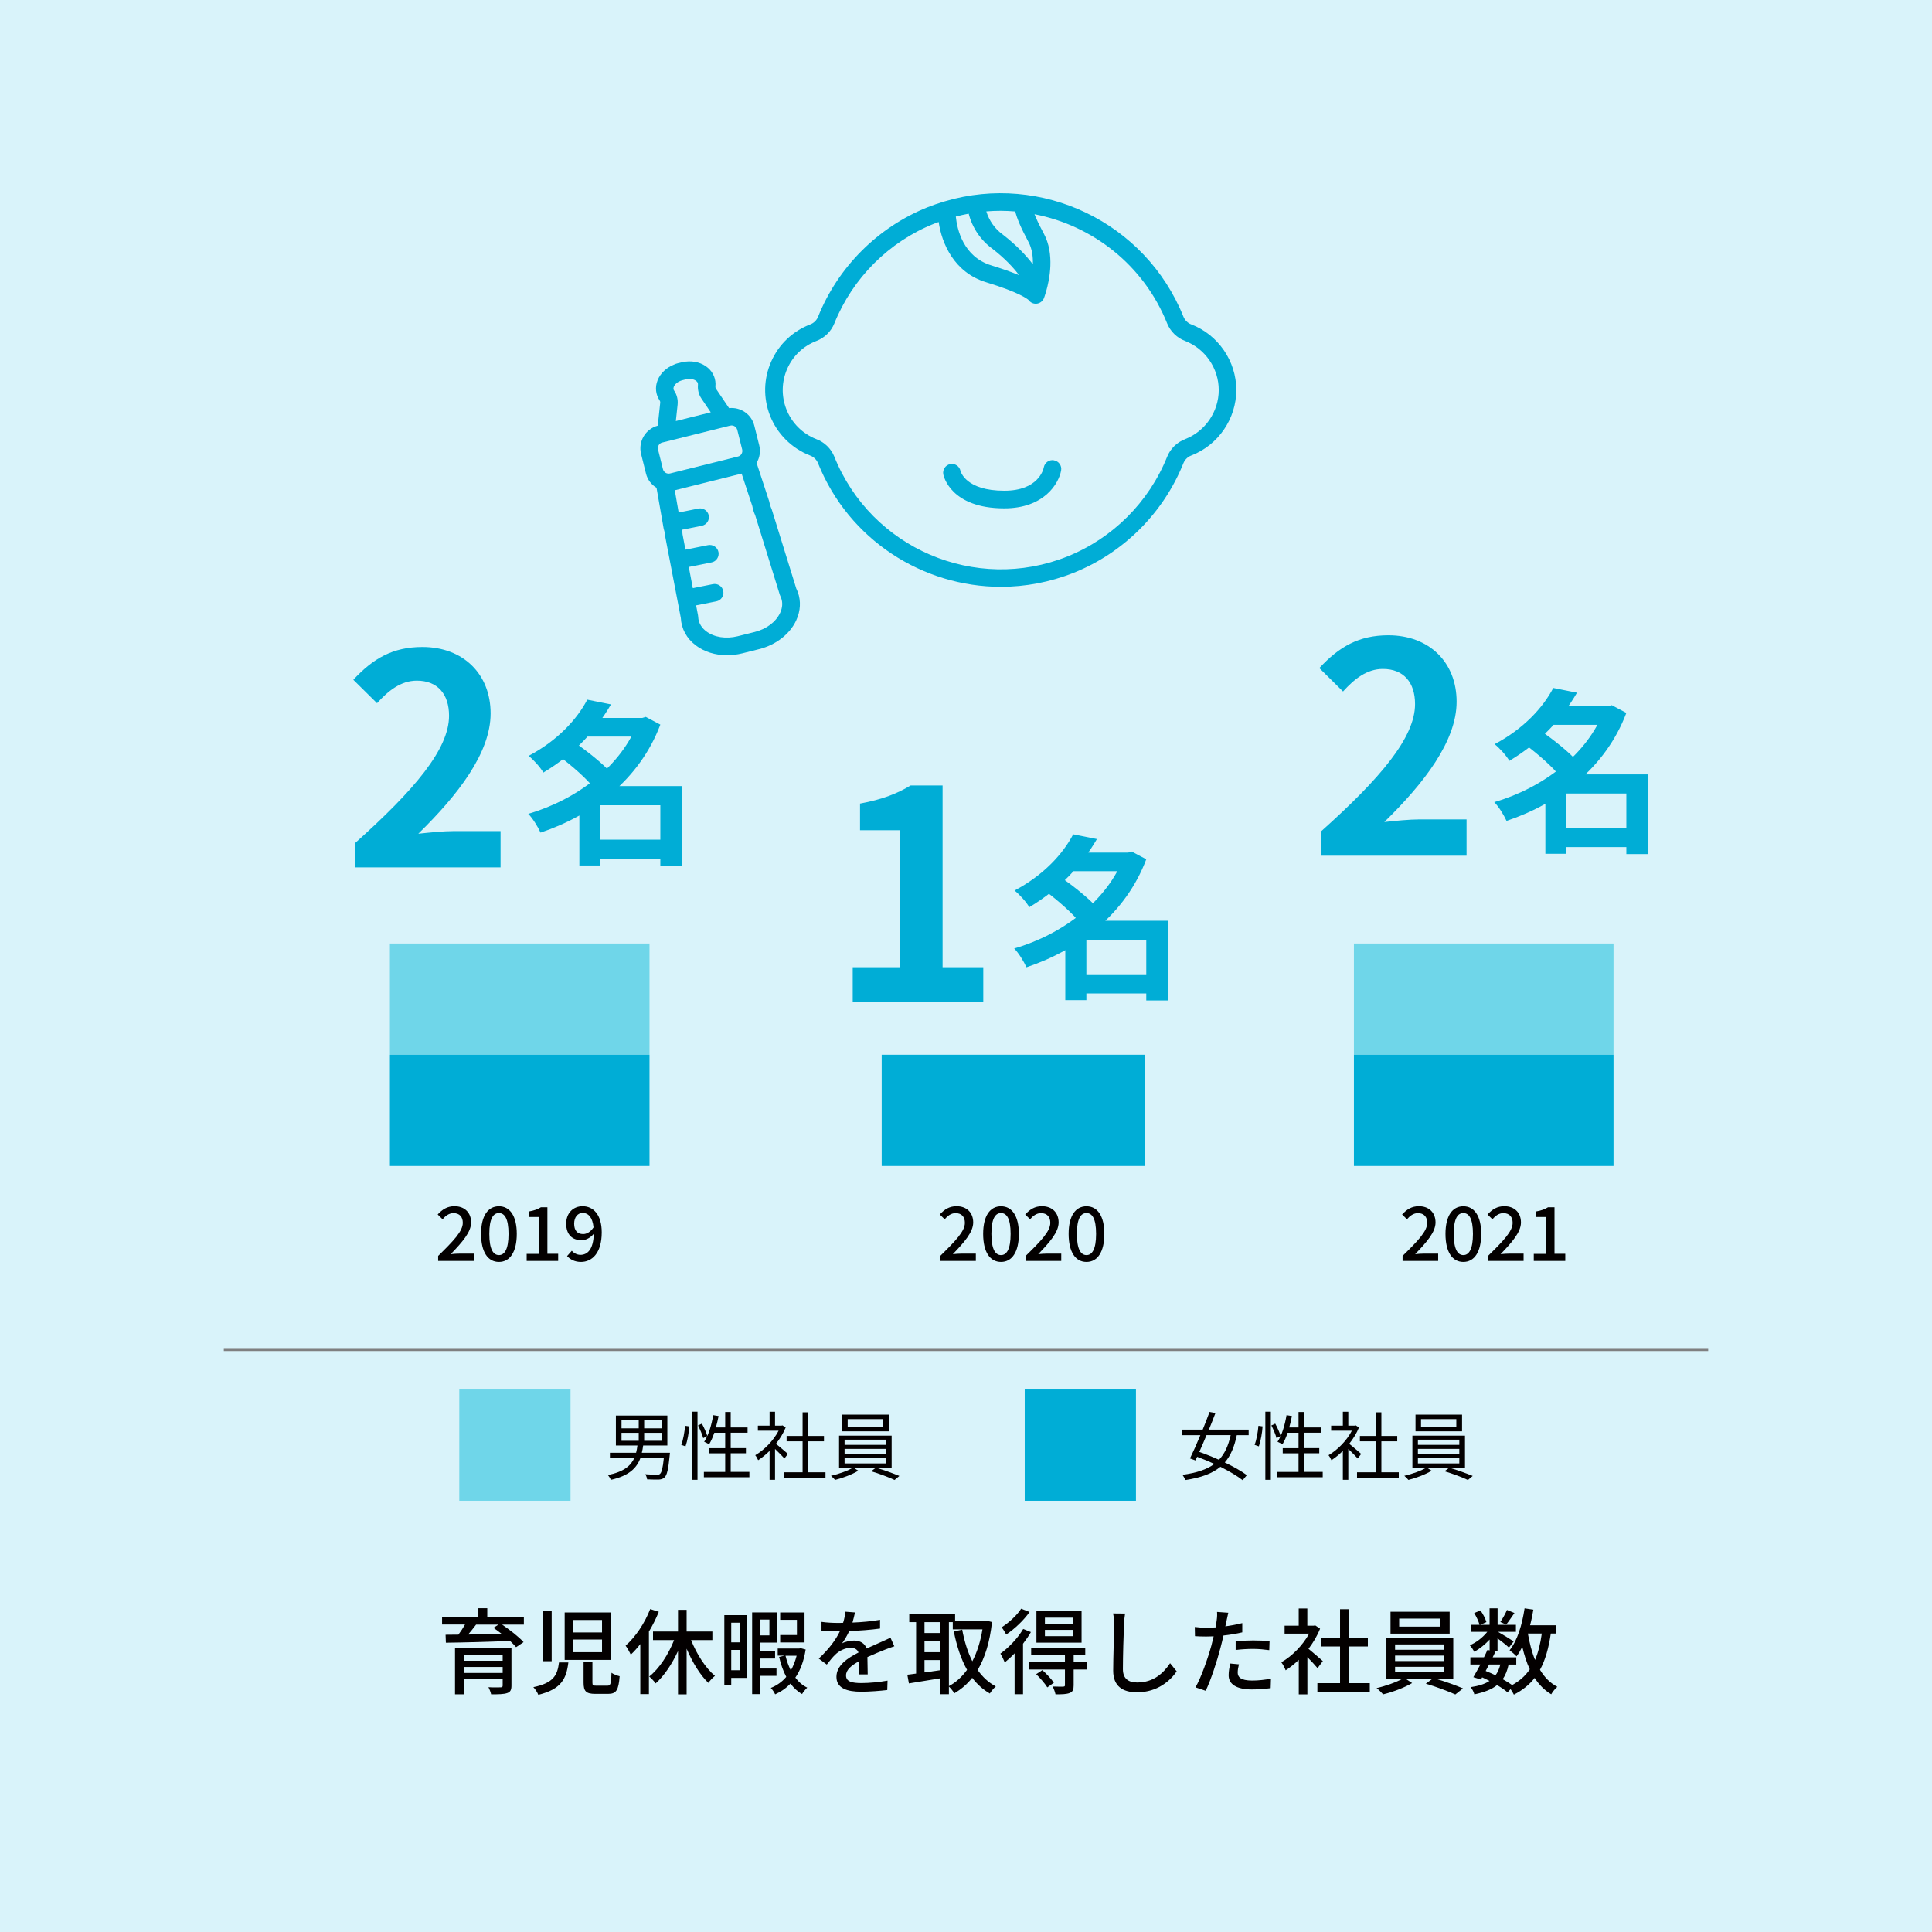 <?xml version="1.0" encoding="UTF-8"?><svg id="_ービス_webソリューション" xmlns="http://www.w3.org/2000/svg" viewBox="0 0 330 330"><defs><style>.cls-1,.cls-2{fill:none;}.cls-3{fill:#030000;}.cls-4{fill:#00add6;}.cls-5{fill:#d9f3fa;}.cls-6{fill:#6fd6e9;}.cls-7{isolation:isolate;}.cls-2{stroke:#7f7f80;stroke-miterlimit:10;stroke-width:.5px;}</style></defs><rect class="cls-5" width="330" height="330"/><g><path class="cls-4" d="M203.49,55.42c-.61-.23-1.09-.71-1.34-1.3-6.5-16.22-24.29-24.61-40.73-19.74-.11,.02-.22,.06-.33,.1-.89,.27-1.77,.57-2.65,.92-8.49,3.4-15.31,10.22-18.71,18.71-.24,.6-.73,1.08-1.35,1.31-2.99,1.15-5.35,3.4-6.65,6.33-1.3,2.93-1.38,6.19-.23,9.18,1.22,3.15,3.72,5.66,6.88,6.88,.61,.23,1.1,.71,1.34,1.3,5.26,13.12,17.91,21.12,31.25,21.12,4.15,0,8.37-.78,12.46-2.41,8.49-3.4,15.31-10.22,18.71-18.71,.25-.6,.73-1.08,1.35-1.31,4.59-1.77,7.68-6.27,7.68-11.19s-3.09-9.42-7.69-11.2Zm-30.08-19.31c.27,1.13,.93,2.75,2.25,5.2,.63,1.16,.8,2.53,.76,3.83-1.13-1.47-2.76-3.24-5.12-5.06-1.36-.98-2.35-2.39-2.83-3.97,.81-.07,1.62-.1,2.43-.1s1.68,.04,2.51,.11Zm-7.95,.39c.61,2.41,2.06,4.55,4.05,5.99,2.14,1.65,3.59,3.23,4.56,4.51-1.51-.62-3.21-1.2-4.75-1.67-4.8-1.47-5.84-6.18-6.06-8.34,.73-.19,1.47-.36,2.2-.49Zm36.96,38.52c-1.38,.52-2.5,1.61-3.06,2.99-3.1,7.73-9.31,13.94-17.04,17.04-15.68,6.28-33.53-1.37-39.81-17.05-.56-1.37-1.67-2.46-3.05-2.98-2.37-.91-4.25-2.79-5.16-5.16-.86-2.24-.8-4.69,.17-6.88,.97-2.2,2.75-3.88,4.98-4.74,1.39-.53,2.5-1.61,3.06-2.99,3.1-7.73,9.31-13.95,17.04-17.04,.26-.1,.52-.19,.78-.29,.52,3.6,2.6,8.61,8.1,10.29,5.74,1.75,7.08,2.87,7.26,3.04,.28,.39,.73,.63,1.22,.63,.02,0,.04,0,.07,0,.59-.03,1.11-.4,1.33-.95,.02-.06,.18-.47,.36-1.1h0c.59-2.03,1.51-6.43-.38-9.93-.81-1.51-1.3-2.56-1.59-3.31,9.89,1.92,18.64,8.64,22.66,18.66,.56,1.37,1.67,2.46,3.05,2.98,3.45,1.33,5.76,4.7,5.76,8.39s-2.31,7.07-5.75,8.39Z"/><path class="cls-4" d="M180.03,78.62c-.8-.15-1.58,.39-1.74,1.2-.08,.41-.95,4-6.75,4-6.52,0-7.43-3.2-7.48-3.39-.17-.8-.96-1.32-1.75-1.16-.81,.16-1.34,.94-1.19,1.76,.05,.24,1.23,5.8,10.42,5.8,6.8,0,9.32-4.24,9.71-6.48,.14-.81-.4-1.57-1.21-1.72Z"/><path class="cls-4" d="M136.04,100.62l-4.22-13.61-.09-.22c-.14-.29-.24-.6-.29-.92h0c-.01-.09-.03-.17-.06-.25l-2.15-6.55c.54-.91,.71-1.98,.45-3.01l-.84-3.36c-.49-1.96-2.36-3.2-4.31-2.99l-2.23-3.3c-.08-.12-.12-.26-.1-.41,.12-1.2-.34-2.35-1.27-3.16-.99-.86-2.38-1.24-3.81-1.07-.12,0-.25,0-.37,.04l-.35,.09h-.01l-.49,.12h-.03l-.35,.1c-.12,.03-.23,.08-.33,.13-1.35,.52-2.41,1.51-2.88,2.74-.45,1.15-.32,2.39,.36,3.4,.08,.12,.12,.26,.1,.41l-.42,3.91c-2.1,.56-3.37,2.7-2.85,4.82l.84,3.36c.26,1.06,.93,1.9,1.8,2.43l1.22,6.98c.01,.08,.04,.17,.07,.25,.11,.3,.17,.62,.18,.94,0,.08,.01,.16,.03,.24l2.49,12.98,.16,.84c.09,1.85,1,3.51,2.56,4.69,1.46,1.1,3.34,1.68,5.34,1.68,.85,0,1.72-.11,2.58-.32l2.88-.72c2.88-.72,5.26-2.56,6.35-4.92,.1-.22,.19-.45,.27-.67,.54-1.57,.48-3.2-.21-4.67Zm-9.36-19.71l1.82,5.52c.09,.54,.26,1.07,.49,1.57l.77,2.49,3.44,11.11,.09,.22c.44,.89,.36,1.74,.14,2.4-.05,.17-.11,.32-.18,.46-.72,1.55-2.34,2.77-4.36,3.27l-2.88,.72c-2.01,.5-4.02,.19-5.38-.84-.61-.46-1.34-1.27-1.38-2.52,0-.08-.01-.16-.03-.24l-.32-1.67,3.46-.69c.81-.16,1.34-.95,1.18-1.76-.16-.81-.95-1.34-1.76-1.18l-3.44,.69-.69-3.62,3.89-.78c.81-.16,1.34-.95,1.18-1.77-.16-.81-.95-1.33-1.77-1.18l-3.87,.77-.48-2.52-.02-.12c-.01-.26-.04-.51-.09-.76l3.39-.68c.81-.16,1.34-.95,1.18-1.76s-.96-1.34-1.76-1.18l-3.38,.68-.66-3.8,11.43-2.85Zm-.75-7.49l.84,3.36c.06,.26,.02,.52-.11,.75s-.35,.39-.61,.45l-11.6,2.89c-.53,.13-1.07-.19-1.21-.72l-.84-3.36c-.06-.26-.02-.52,.11-.75s.35-.39,.61-.45l11.6-2.89c.08-.02,.16-.03,.24-.03,.45,0,.85,.3,.97,.75Zm-6.71-7.75c-.09,.86,.12,1.72,.6,2.42l1.58,2.34-5.96,1.49,.3-2.8c.09-.85-.12-1.72-.6-2.41-.08-.12-.17-.32-.05-.64,.15-.39,.63-.91,1.49-1.13l.43-.11,.1-.02c.87-.22,1.54,.02,1.85,.3,.26,.22,.27,.44,.25,.58Z"/></g><g><g><path class="cls-3" d="M74.84,214.52c2.62-2.57,4.21-4.21,4.21-5.65,0-1-.54-1.66-1.6-1.66-.74,0-1.36,.47-1.86,1.05l-.83-.82c.81-.87,1.64-1.41,2.87-1.41,1.73,0,2.84,1.1,2.84,2.77s-1.52,3.37-3.48,5.42c.47-.05,1.08-.09,1.54-.09h2.39v1.25h-6.08v-.86Z"/><path class="cls-3" d="M82.17,210.76c0-3.09,1.18-4.72,3.05-4.72s3.05,1.65,3.05,4.72-1.16,4.79-3.05,4.79-3.05-1.7-3.05-4.79Zm4.69,0c0-2.64-.68-3.56-1.64-3.56s-1.64,.92-1.64,3.56,.68,3.62,1.64,3.62,1.64-.99,1.64-3.62Z"/><path class="cls-3" d="M89.97,214.17h2.06v-6.3h-1.69v-.94c.88-.15,1.51-.38,2.05-.72h1.11v7.95h1.84v1.22h-5.38v-1.22Z"/><path class="cls-3" d="M96.86,214.55l.81-.91c.35,.42,.92,.7,1.47,.7,1.2,0,2.22-.92,2.28-3.61-.55,.7-1.37,1.11-2.06,1.11-1.59,0-2.65-.93-2.65-2.83s1.28-2.98,2.8-2.98c1.81,0,3.27,1.42,3.27,4.46,0,3.61-1.7,5.06-3.56,5.06-1.06,0-1.83-.44-2.36-1Zm2.75-3.76c.56,0,1.24-.33,1.77-1.14-.17-1.69-.86-2.47-1.86-2.47-.81,0-1.45,.68-1.45,1.84s.54,1.77,1.54,1.77Z"/></g><g><path class="cls-3" d="M160.6,214.52c2.62-2.57,4.21-4.21,4.21-5.65,0-1-.54-1.66-1.6-1.66-.74,0-1.36,.47-1.86,1.05l-.83-.82c.81-.87,1.64-1.41,2.87-1.41,1.73,0,2.84,1.1,2.84,2.77s-1.52,3.37-3.48,5.42c.47-.05,1.08-.09,1.54-.09h2.39v1.25h-6.08v-.86Z"/><path class="cls-3" d="M167.93,210.76c0-3.09,1.18-4.72,3.05-4.72s3.05,1.65,3.05,4.72-1.16,4.79-3.05,4.79-3.05-1.7-3.05-4.79Zm4.69,0c0-2.64-.68-3.56-1.64-3.56s-1.64,.92-1.64,3.56,.68,3.62,1.64,3.62,1.64-.99,1.64-3.62Z"/><path class="cls-3" d="M175.19,214.52c2.63-2.57,4.21-4.21,4.21-5.65,0-1-.54-1.66-1.6-1.66-.74,0-1.36,.47-1.86,1.05l-.83-.82c.81-.87,1.64-1.41,2.87-1.41,1.73,0,2.84,1.1,2.84,2.77s-1.52,3.37-3.48,5.42c.47-.05,1.08-.09,1.54-.09h2.39v1.25h-6.08v-.86Z"/><path class="cls-3" d="M182.53,210.76c0-3.09,1.18-4.72,3.05-4.72s3.05,1.65,3.05,4.72-1.16,4.79-3.05,4.79-3.05-1.7-3.05-4.79Zm4.69,0c0-2.64-.68-3.56-1.64-3.56s-1.64,.92-1.64,3.56,.68,3.62,1.64,3.62,1.64-.99,1.64-3.62Z"/></g><g><path class="cls-3" d="M239.57,214.52c2.62-2.57,4.21-4.21,4.21-5.65,0-1-.54-1.66-1.6-1.66-.74,0-1.36,.47-1.86,1.05l-.83-.82c.81-.87,1.64-1.41,2.87-1.41,1.73,0,2.84,1.1,2.84,2.77s-1.52,3.37-3.48,5.42c.47-.05,1.08-.09,1.54-.09h2.39v1.25h-6.08v-.86Z"/><path class="cls-3" d="M246.9,210.76c0-3.09,1.18-4.72,3.05-4.72s3.05,1.65,3.05,4.72-1.16,4.79-3.05,4.79-3.05-1.7-3.05-4.79Zm4.69,0c0-2.64-.68-3.56-1.64-3.56s-1.64,.92-1.64,3.56,.68,3.62,1.64,3.62,1.64-.99,1.64-3.62Z"/><path class="cls-3" d="M254.16,214.52c2.63-2.57,4.21-4.21,4.21-5.65,0-1-.54-1.66-1.6-1.66-.74,0-1.36,.47-1.86,1.05l-.83-.82c.81-.87,1.64-1.41,2.87-1.41,1.73,0,2.84,1.1,2.84,2.77s-1.52,3.37-3.48,5.42c.47-.05,1.08-.09,1.54-.09h2.39v1.25h-6.08v-.86Z"/><path class="cls-3" d="M261.99,214.17h2.06v-6.3h-1.69v-.94c.88-.15,1.51-.38,2.05-.72h1.11v7.95h1.84v1.22h-5.38v-1.22Z"/></g></g><rect class="cls-6" x="66.6" y="161.16" width="44.34" height="19"/><rect class="cls-4" x="66.6" y="180.16" width="44.34" height="19"/><rect class="cls-6" x="231.26" y="161.16" width="44.34" height="19"/><rect class="cls-4" x="231.26" y="180.16" width="44.34" height="19"/><rect class="cls-4" x="150.6" y="180.16" width="45" height="19"/><path class="cls-4" d="M60.7,148.16h24.8v-6.2h-8c-1.75,0-4.2,.25-6.05,.45,6.75-6.6,12.35-13.8,12.35-20.55s-4.7-11.35-11.65-11.35c-5.05,0-8.4,1.95-11.8,5.6l4.05,4c1.9-2.1,4.05-3.85,6.8-3.85,3.55,0,5.5,2.3,5.5,6,0,5.7-5.9,12.65-16,21.7v4.2h0Zm40.33-4.74v3.27h13.44v-3.27h-13.44Zm-1.5-20.79v3.18h10.62v-3.18h-10.62Zm.78-3.12c-1.74,3.33-5.07,6.99-10.02,9.6,.81,.63,2.01,1.95,2.52,2.85,5.4-3.24,9-7.26,11.55-11.64l-4.05-.81h0Zm8.7,3.12v.6c-2.76,7.56-10.5,13.38-18.78,15.78,.75,.75,1.65,2.22,2.1,3.21,8.94-3,16.95-9.12,20.46-18.45l-2.49-1.32-.6,.18h-.69Zm-13.41,6.6c2.07,1.56,4.74,3.87,5.88,5.43l2.91-2.61c-1.32-1.56-4.05-3.69-6.12-5.16l-2.67,2.34Zm17.19,5.04v13.62h3.75v-13.62h-3.75Zm-10.23,0h-.87l-2.73,2.67v10.89h3.6v-10.29h12.03v-3.27h-12.03Zm123.14,11.89h24.8v-6.2h-8c-1.75,0-4.2,.25-6.05,.45,6.75-6.6,12.35-13.8,12.35-20.55s-4.7-11.35-11.65-11.35c-5.05,0-8.4,1.95-11.8,5.6l4.05,4c1.9-2.1,4.05-3.85,6.8-3.85,3.55,0,5.5,2.3,5.5,6,0,5.7-5.9,12.65-16,21.7v4.2h0Zm40.33-4.74v3.27h13.44v-3.27h-13.44Zm-1.5-20.79v3.18h10.62v-3.18h-10.62Zm.78-3.12c-1.74,3.33-5.07,6.99-10.02,9.6,.81,.63,2.01,1.95,2.52,2.85,5.4-3.24,9-7.26,11.55-11.64l-4.05-.81h0Zm8.7,3.12v.6c-2.76,7.56-10.5,13.38-18.78,15.78,.75,.75,1.65,2.22,2.1,3.21,8.94-3,16.95-9.12,20.46-18.45l-2.49-1.32-.6,.18h-.69Zm-13.41,6.6c2.07,1.56,4.74,3.87,5.88,5.43l2.91-2.61c-1.32-1.56-4.05-3.69-6.12-5.16l-2.67,2.34h0Zm17.19,5.04v13.62h3.75v-13.62h-3.75Zm-10.23,0h-.87l-2.73,2.67v10.89h3.6v-10.29h12.03v-3.27h-12.03Zm-121.91,38.89h22.3v-5.95h-6.95v-31.05h-5.45c-2.4,1.45-4.9,2.4-8.65,3.1v4.55h6.75v23.4h-8v5.95h0Zm38.38-4.74v3.27h13.44v-3.27h-13.44Zm-1.5-20.79v3.18h10.62v-3.18h-10.62Zm.78-3.12c-1.74,3.33-5.07,6.99-10.02,9.6,.81,.63,2.01,1.95,2.52,2.85,5.4-3.24,9-7.26,11.55-11.64l-4.05-.81h0Zm8.7,3.12v.6c-2.76,7.56-10.5,13.38-18.78,15.78,.75,.75,1.65,2.22,2.1,3.21,8.94-3,16.95-9.12,20.46-18.45l-2.49-1.32-.6,.18h-.69Zm-13.41,6.6c2.07,1.56,4.74,3.87,5.88,5.43l2.91-2.61c-1.32-1.56-4.05-3.69-6.12-5.16l-2.67,2.34h0Zm17.19,5.04v13.62h3.75v-13.62h-3.75Zm-10.23,0h-.87l-2.73,2.67v10.89h3.6v-10.29h12.03v-3.27h-12.03Z"/><g><path class="cls-3" d="M89.49,277.5h-3.72c1.31,.9,2.86,2.09,3.66,2.99l-1.28,.86c-.25-.3-.61-.67-1.02-1.06-3.98,.16-8.19,.27-10.97,.3l-.05-1.36c.66,0,1.39-.02,2.19-.02,.4-.54,.82-1.17,1.13-1.73h-3.92v-1.31h6.2v-1.47h1.52v1.47h6.25v1.31Zm-2.13,10.42c0,.74-.19,1.1-.75,1.28-.58,.19-1.44,.21-2.72,.21-.08-.37-.27-.88-.46-1.22,.86,.05,1.82,.03,2.06,.02,.29,0,.37-.08,.37-.3v-1.09h-6.65v2.59h-1.49v-7.98h9.64v6.49Zm-8.15-5.26v1.01h6.65v-1.01h-6.65Zm6.65,3.09v-1.02h-6.65v1.02h6.65Zm-4.54-8.25c-.43,.57-.91,1.17-1.36,1.69,1.78-.02,3.76-.06,5.74-.1-.48-.38-.96-.73-1.41-1.05l.85-.54h-3.82Z"/><path class="cls-3" d="M97.08,283.96c-.34,2.78-1.2,4.57-5.13,5.53-.14-.38-.54-1.01-.85-1.31,3.49-.72,4.11-2.08,4.38-4.22h1.6Zm-2.85-8.78v8.57h-1.44v-8.57h1.44Zm10.12,.24v8.11h-7.9v-8.11h7.9Zm-6.47,3.42h4.95v-2.13h-4.95v2.13Zm0,3.37h4.95v-2.17h-4.95v2.17Zm3.31,1.73v3.45c0,.47,.08,.54,.7,.54h1.84c.56,0,.66-.29,.72-2.21,.32,.26,.96,.48,1.39,.59-.18,2.41-.59,3.02-1.98,3.02h-2.17c-1.61,0-2.01-.46-2.01-1.93v-3.47h1.52Z"/><path class="cls-3" d="M112.53,275.3c-.46,1.15-1.04,2.3-1.69,3.39v10.68h-1.47v-8.55c-.51,.67-1.07,1.28-1.63,1.81-.16-.37-.61-1.18-.88-1.54,1.69-1.49,3.26-3.82,4.2-6.25l1.47,.47Zm5.51,4.84c.96,2.4,2.49,4.8,4.08,6.11-.37,.29-.86,.8-1.12,1.2-1.42-1.34-2.73-3.52-3.72-5.84v7.8h-1.47v-7.4c-1.02,2.22-2.36,4.22-3.82,5.53-.24-.37-.77-.9-1.1-1.18,1.69-1.31,3.28-3.76,4.25-6.22h-3.6v-1.46h4.27v-3.71h1.47v3.71h4.4v1.46h-3.63Z"/><path class="cls-3" d="M127.6,286.6h-2.7v1.25h-1.18v-11.97h3.88v10.73Zm-2.7-9.43v3.36h1.49v-3.36h-1.49Zm1.49,8.12v-3.47h-1.49v3.47h1.49Zm3.45,.96v3.12h-1.37v-13.96h4.24v5.16h-2.86v1.49h2.54v1.23h-2.54v1.71h2.78v1.25h-2.78Zm0-9.61v2.7h1.58v-2.7h-1.58Zm7.77,5.13c-.32,1.98-.91,3.55-1.76,4.78,.56,.75,1.25,1.34,2.03,1.71-.27,.26-.69,.75-.88,1.1-.77-.43-1.42-1.04-1.98-1.79-.74,.78-1.61,1.39-2.62,1.84-.14-.33-.48-.83-.74-1.1,1.01-.4,1.9-1.02,2.64-1.89-.53-1.01-.94-2.16-1.22-3.41l.94-.21h-1.18v-1.22h3.68l.26-.05,.83,.22Zm-.19-1.23h-4.16v-1.26h2.86v-2.6h-2.86v-1.26h4.16v5.13Zm-3.25,2.27c.22,.9,.51,1.74,.91,2.51,.42-.74,.75-1.57,.99-2.51h-1.9Z"/><path class="cls-3" d="M145.62,277.15c1.57-.06,3.25-.21,4.7-.47v1.49c-1.57,.22-3.53,.37-5.26,.42-.35,.75-.78,1.5-1.23,2.11,.53-.3,1.42-.48,2.05-.48,1.01,0,1.84,.46,2.14,1.36,.99-.46,1.81-.8,2.56-1.15,.54-.24,1.01-.45,1.52-.7l.66,1.47c-.46,.14-1.15,.4-1.63,.59-.81,.32-1.85,.74-2.97,1.25,.02,.91,.03,2.19,.05,2.96h-1.52c.03-.56,.05-1.47,.06-2.26-1.37,.75-2.24,1.49-2.24,2.43,0,1.09,1.04,1.31,2.65,1.31,1.3,0,3.04-.16,4.44-.42l-.05,1.61c-1.15,.14-3.01,.29-4.44,.29-2.38,0-4.24-.56-4.24-2.54s1.92-3.21,3.77-4.16c-.21-.56-.72-.8-1.31-.8-.98,0-1.98,.51-2.65,1.15-.47,.45-.93,1.04-1.46,1.71l-1.37-1.02c1.87-1.76,2.96-3.31,3.61-4.67h-.47c-.67,0-1.77-.03-2.67-.1v-1.5c.85,.13,1.98,.18,2.75,.18,.3,0,.62,0,.94-.02,.21-.66,.34-1.33,.37-1.9l1.66,.13c-.1,.45-.23,1.04-.43,1.73Z"/><path class="cls-3" d="M169.44,277.06c-.37,3.44-1.22,6.12-2.45,8.19,.83,1.18,1.85,2.14,3.1,2.8-.33,.29-.81,.85-1.02,1.22-1.18-.69-2.17-1.58-3.01-2.69-.86,1.1-1.9,1.97-3.05,2.65-.21-.35-.61-.86-.93-1.15v1.31h-1.44v-2.73c-1.93,.32-3.9,.64-5.39,.88l-.27-1.49c.45-.05,.94-.13,1.5-.19v-8.78h-1.17v-1.37h7.83v1.15h5.07l.26-.05,.96,.25Zm-11.53,.02v1.85h2.73v-1.85h-2.73Zm0,5.13h2.73v-1.95h-2.73v1.95Zm2.73,3.07v-1.73h-2.73v2.11l2.73-.38Zm1.44,2.72c1.18-.62,2.22-1.57,3.1-2.78-1.04-1.84-1.76-4.06-2.27-6.57l1.44-.29c.37,1.98,.93,3.82,1.73,5.4,.8-1.52,1.39-3.36,1.73-5.45h-5.07v-1.23h-.66v10.92Z"/><path class="cls-3" d="M176.08,278.78c-.37,.66-.85,1.33-1.34,1.98v8.63h-1.44v-6.99c-.54,.59-1.14,1.1-1.68,1.55-.13-.34-.51-1.14-.75-1.5,1.42-1.01,2.96-2.61,3.9-4.21l1.31,.53Zm-.22-3.44c-.99,1.41-2.56,2.91-4,3.85-.16-.34-.53-.93-.77-1.23,1.25-.8,2.65-2.09,3.33-3.18l1.44,.56Zm9.82,9.82h-2.29v2.7c0,.74-.14,1.1-.67,1.31-.53,.22-1.29,.24-2.43,.24-.08-.4-.29-.96-.48-1.34,.8,.03,1.57,.03,1.79,.02,.24-.02,.3-.06,.3-.26v-2.67h-6.16v-1.28h6.16v-1.17h-5.77v-1.23h9.24v1.23h-1.98v1.17h2.29v1.28Zm-7.64,.1c.7,.64,1.57,1.55,1.97,2.16l-1.12,.8c-.37-.61-1.2-1.57-1.9-2.26l1.06-.7Zm6.7-4.68h-7.71v-5.36h7.71v5.36Zm-1.5-4.27h-4.76v1.07h4.76v-1.07Zm0,2.09h-4.76v1.07h4.76v-1.07Z"/><path class="cls-3" d="M191.99,277.44c-.08,1.77-.19,5.47-.19,7.67,0,1.69,1.04,2.27,2.43,2.27,2.8,0,4.48-1.58,5.63-3.29l1.13,1.39c-1.05,1.52-3.21,3.58-6.79,3.58-2.43,0-4.06-1.04-4.06-3.69,0-2.27,.16-6.4,.16-7.93,0-.67-.06-1.33-.18-1.85l2.05,.02c-.1,.59-.16,1.26-.18,1.84Z"/><path class="cls-3" d="M209.49,276.86c-.05,.27-.11,.59-.19,.94,.98-.14,1.97-.32,2.89-.56v1.58c-1.01,.24-2.13,.42-3.21,.54-.16,.69-.33,1.42-.51,2.09-.58,2.26-1.66,5.55-2.53,7.35l-1.74-.59c.94-1.63,2.11-4.93,2.72-7.16,.13-.5,.25-1.02,.38-1.55-.46,.02-.9,.03-1.29,.03-.74,0-1.33-.02-1.9-.06l-.03-1.57c.78,.1,1.34,.13,1.95,.13,.49,0,1.04-.02,1.6-.06,.08-.48,.16-.9,.19-1.2,.08-.5,.1-1.09,.06-1.44l1.92,.14c-.1,.4-.24,1.06-.3,1.38Zm1.92,8.82c0,.72,.43,1.37,2.48,1.37,1.05,0,2.14-.13,3.2-.32l-.05,1.62c-.88,.11-1.95,.22-3.17,.22-2.61,0-4.01-.85-4.01-2.43,0-.67,.13-1.34,.27-2l1.49,.14c-.13,.5-.21,.99-.21,1.39Zm2.64-5.48c.93,0,1.89,.03,2.8,.13l-.05,1.53c-.82-.11-1.76-.21-2.72-.21-1.04,0-2.02,.06-3.02,.18v-1.49c.86-.08,1.97-.14,2.99-.14Z"/><path class="cls-3" d="M225.05,284.94c-.37-.46-1.09-1.23-1.74-1.89v6.36h-1.47v-5.9c-.72,.7-1.49,1.31-2.24,1.79-.14-.38-.51-1.09-.74-1.37,1.82-1.04,3.66-2.89,4.75-4.89h-4.19v-1.36h2.41v-2.94h1.47v2.94h1.1l.25-.05,.83,.56c-.48,1.22-1.18,2.38-1.98,3.44,.75,.61,2.08,1.76,2.45,2.1l-.91,1.21Zm8.92,2.56v1.47h-8.95v-1.47h3.87v-6.27h-3.23v-1.44h3.23v-4.92h1.52v4.92h3.23v1.44h-3.23v6.27h3.57Z"/><path class="cls-3" d="M245.13,286.71c1.62,.46,3.55,1.17,4.76,1.68l-1.31,1.04c-1.2-.54-3.36-1.36-5.04-1.84l1.18-.88h-4.67l1.15,.77c-1.28,.77-3.32,1.54-4.95,1.93-.27-.3-.75-.8-1.12-1.07,1.54-.35,3.42-1.02,4.48-1.63h-2.8v-6.91h11.42v6.91h-3.1Zm2.48-7.67h-10.1v-3.74h10.1v3.74Zm-9.32,2.75h8.39v-.91h-8.39v.91Zm0,1.93h8.39v-.93h-8.39v.93Zm0,1.93h8.39v-.94h-8.39v.94Zm7.75-9.18h-7.05v1.37h7.05v-1.37Z"/><path class="cls-3" d="M264.89,279.02c-.37,2.48-.93,4.52-1.85,6.19,.75,1.26,1.73,2.27,2.96,2.91-.34,.29-.82,.86-1.04,1.28-1.15-.69-2.08-1.63-2.83-2.8-.91,1.17-2.08,2.11-3.55,2.86-.11-.24-.34-.62-.56-.94l-.53,.54c-.45-.4-1.07-.82-1.78-1.23-.93,.74-2.19,1.23-3.88,1.58-.1-.4-.37-.94-.64-1.23,1.39-.21,2.45-.54,3.23-1.07-.42-.21-.83-.42-1.26-.61l-.21,.37-1.29-.4c.35-.59,.77-1.36,1.2-2.16h-1.71v-1.23h2.32c.22-.43,.42-.86,.59-1.26l.38,.08v-1.85c-.77,.83-1.71,1.58-2.61,2.09-.18-.34-.51-.83-.78-1.12,1.07-.43,2.22-1.32,2.99-2.29h-2.77v-1.2h1.44c-.13-.56-.53-1.39-.91-2.01l1.07-.45c.45,.61,.86,1.44,1.02,2l-1.06,.46h1.6v-2.81h1.37v2.81h3.13v1.2h-3.06c.72,.4,2.27,1.36,2.67,1.65l-.8,1.04c-.38-.37-1.23-1.04-1.95-1.58v2.19h-.8l.43,.1c-.14,.3-.3,.62-.46,.96h4.03v1.23h-1.31c-.21,.99-.53,1.82-1.01,2.49,.61,.34,1.17,.69,1.61,1.01,1.28-.69,2.26-1.58,3.02-2.69-.54-1.13-.94-2.43-1.28-3.84-.3,.59-.62,1.15-.99,1.63-.22-.27-.85-.8-1.18-1.04,1.33-1.66,2.14-4.35,2.56-7.16l1.5,.22c-.16,.91-.33,1.81-.56,2.67h4.46v1.41h-.94Zm-10.54,5.29c-.21,.37-.4,.75-.59,1.1,.56,.23,1.13,.47,1.68,.74,.38-.5,.64-1.1,.83-1.84h-1.92Zm4.33-8.79c-.51,.72-1.02,1.49-1.42,1.98l-.99-.45c.38-.56,.88-1.44,1.13-2.06l1.28,.53Zm2.29,3.5c.29,1.63,.67,3.16,1.23,4.51,.54-1.28,.91-2.78,1.15-4.51h-2.38Z"/></g><g><rect class="cls-6" x="78.45" y="237.34" width="19" height="19"/><rect class="cls-4" x="175.03" y="237.34" width="19" height="19"/><g class="cls-7"><path class="cls-3" d="M114.43,248.15s-.01,.29-.04,.42c-.23,2.41-.47,3.4-.88,3.78-.28,.27-.56,.34-.99,.37-.41,.01-1.18,0-1.99-.04-.03-.27-.14-.62-.32-.87,.84,.06,1.67,.08,1.96,.08s.42-.01,.55-.13c.29-.23,.5-1,.67-2.75h-3.99c-.64,1.75-1.95,3.06-5.07,3.76-.08-.26-.32-.62-.5-.82,2.72-.56,3.92-1.58,4.53-2.94h-4.18v-.87h4.47c.1-.38,.18-.8,.23-1.24h-3.68v-5.11h8.79v5.11h-4.13c-.05,.42-.13,.84-.23,1.24h4.78Zm-8.27-4.18h2.94v-1.35h-2.94v1.35Zm0,2.13h2.94v-1.36h-2.94v1.36Zm6.88-3.48h-3.01v1.35h3.01v-1.35Zm0,2.12h-3.01v1.36h3.01v-1.36Z"/><path class="cls-3" d="M116.36,246.8c.34-.84,.57-2.23,.66-3.26l.71,.1c-.06,1.04-.31,2.48-.64,3.41l-.74-.26Zm1.84-5.67h.94v11.63h-.94v-11.63Zm1.69,2.04c.38,.69,.78,1.59,.93,2.13l-.71,.34c-.14-.55-.52-1.46-.88-2.16l.66-.31Zm8.11,8.25v.9h-7.77v-.9h3.64v-3.18h-2.7v-.88h2.7v-2.63h-1.86c-.26,.76-.55,1.43-.89,1.97-.19-.13-.61-.33-.84-.43,.74-1.11,1.25-2.82,1.54-4.55l.92,.15c-.13,.66-.28,1.32-.46,1.95h1.59v-2.64h.94v2.64h2.88v.9h-2.88v2.63h2.6v.88h-2.6v3.18h3.18Z"/><path class="cls-3" d="M133.98,249.11c-.33-.37-1.03-1.08-1.6-1.62v5.27h-.93v-4.94c-.64,.64-1.3,1.17-1.95,1.59-.1-.24-.34-.67-.5-.85,1.52-.88,3.11-2.48,3.99-4.18h-3.54v-.87h2v-2.37h.93v2.37h1.11l.17-.04,.54,.36c-.4,.98-.98,1.92-1.66,2.78,.6,.47,1.72,1.45,2.04,1.73l-.59,.77Zm7.02,2.37v.93h-7.13v-.93h3.22v-5.29h-2.73v-.92h2.73v-4.04h.94v4.04h2.71v.92h-2.71v5.29h2.97Z"/><path class="cls-3" d="M145.75,250.66l.85,.55c-1.02,.63-2.66,1.24-3.96,1.57-.17-.19-.47-.51-.7-.7,1.33-.31,2.97-.89,3.76-1.41h-2.38v-5.45h8.98v5.45h-6.54Zm6.05-6.18h-7.95v-2.85h7.95v2.85Zm-7.54,2.32h7.07v-.89h-7.07v.89Zm0,1.57h7.07v-.89h-7.07v.89Zm0,1.59h7.07v-.92h-7.07v.92Zm6.56-7.56h-6.03v1.33h6.03v-1.33Zm-1.2,8.29c1.31,.38,3.01,1,4,1.41l-.82,.69c-.95-.45-2.66-1.1-4-1.49l.82-.61Z"/></g><g class="cls-7"><path class="cls-3" d="M211.26,245.12c-.41,1.97-1.04,3.5-2.06,4.68,1.49,.71,2.85,1.48,3.77,2.16l-.71,.87c-.9-.71-2.28-1.53-3.81-2.29-1.38,1.15-3.29,1.86-5.99,2.26-.1-.28-.31-.66-.5-.89,2.45-.33,4.19-.92,5.46-1.86-.98-.45-1.99-.87-2.94-1.22-.1,.22-.2,.43-.29,.62l-.93-.34c.51-1.04,1.15-2.48,1.77-3.97h-3.17v-.95h3.57c.43-1.06,.84-2.1,1.17-3.02l1.01,.18c-.33,.88-.71,1.85-1.12,2.84h6.79v.95h-2.01Zm-5.17,0c-.42,1.01-.84,2-1.24,2.88,1.07,.37,2.23,.83,3.36,1.34,.99-1.04,1.6-2.42,2-4.21h-4.13Z"/><path class="cls-3" d="M214.29,246.8c.34-.84,.57-2.23,.66-3.26l.71,.1c-.06,1.04-.31,2.48-.64,3.41l-.74-.26Zm1.84-5.67h.94v11.63h-.94v-11.63Zm1.69,2.04c.38,.69,.78,1.59,.93,2.13l-.71,.34c-.14-.55-.52-1.46-.88-2.16l.66-.31Zm8.11,8.25v.9h-7.77v-.9h3.64v-3.18h-2.7v-.88h2.7v-2.63h-1.86c-.26,.76-.55,1.43-.89,1.97-.19-.13-.61-.33-.84-.43,.74-1.11,1.25-2.82,1.54-4.55l.92,.15c-.13,.66-.28,1.32-.46,1.95h1.59v-2.64h.94v2.64h2.88v.9h-2.88v2.63h2.6v.88h-2.6v3.18h3.18Z"/><path class="cls-3" d="M231.9,249.11c-.33-.37-1.03-1.08-1.6-1.62v5.27h-.93v-4.94c-.64,.64-1.3,1.17-1.95,1.59-.1-.24-.34-.67-.5-.85,1.52-.88,3.11-2.48,3.99-4.18h-3.54v-.87h2v-2.37h.93v2.37h1.11l.17-.04,.54,.36c-.39,.98-.98,1.92-1.66,2.78,.6,.47,1.72,1.45,2.04,1.73l-.59,.77Zm7.02,2.37v.93h-7.13v-.93h3.22v-5.29h-2.73v-.92h2.73v-4.04h.94v4.04h2.71v.92h-2.71v5.29h2.97Z"/><path class="cls-3" d="M243.68,250.66l.85,.55c-1.02,.63-2.66,1.24-3.96,1.57-.17-.19-.47-.51-.7-.7,1.33-.31,2.97-.89,3.76-1.41h-2.38v-5.45h8.98v5.45h-6.54Zm6.05-6.18h-7.95v-2.85h7.95v2.85Zm-7.54,2.32h7.07v-.89h-7.07v.89Zm0,1.57h7.07v-.89h-7.07v.89Zm0,1.59h7.07v-.92h-7.07v.92Zm6.56-7.56h-6.03v1.33h6.03v-1.33Zm-1.2,8.29c1.31,.38,3.01,1,4,1.41l-.82,.69c-.95-.45-2.66-1.1-4-1.49l.82-.61Z"/></g></g><line class="cls-2" x1="38.23" y1="230.52" x2="291.77" y2="230.52"/><rect class="cls-1" width="330" height="330"/></svg>